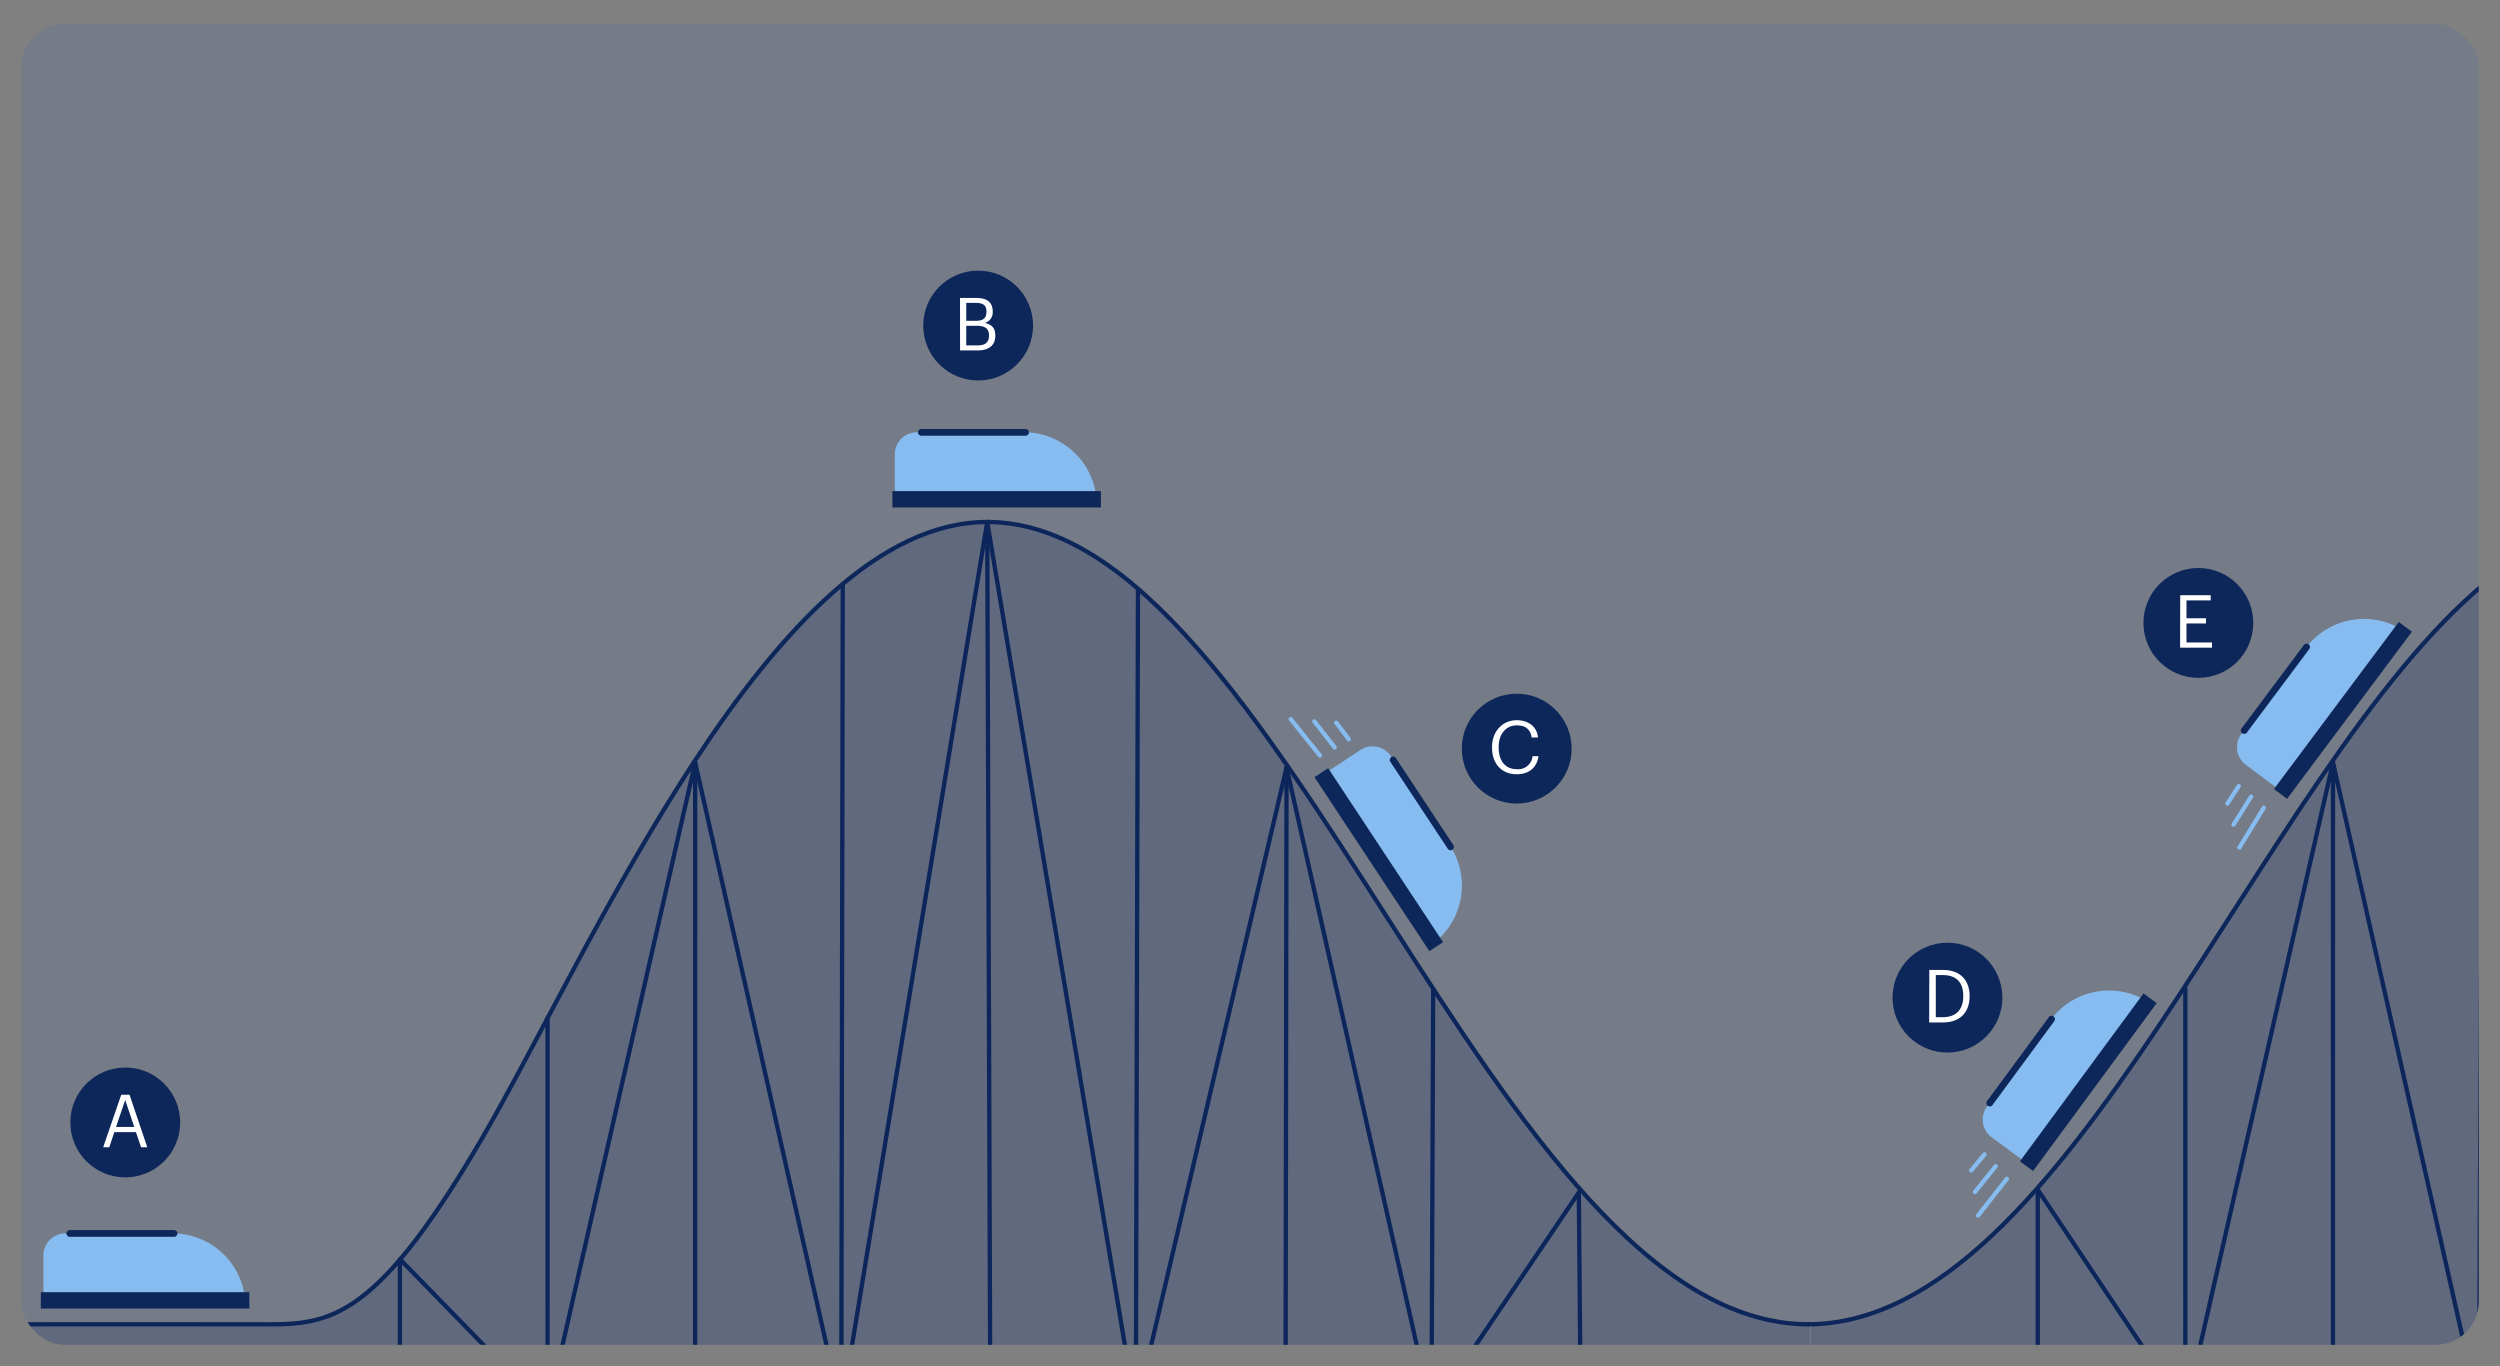 <svg xmlns="http://www.w3.org/2000/svg" xmlns:xlink="http://www.w3.org/1999/xlink" width="579" height="316.39" viewBox="0 0 579 316.39"><rect x="0" y="0" width="579" height="316.39" fill="#808080" stroke="none"/><defs><style>.cls-1,.cls-11,.cls-8,.cls-9{fill:none;}.cls-2{clip-path:url(#clip-path);}.cls-10,.cls-3{fill:#0d275b;}.cls-4{fill:#1d54c9;opacity:0.1;}.cls-5{fill:#86bcf0;}.cls-6{fill:#fff;}.cls-7{clip-path:url(#clip-path-2);}.cls-8,.cls-9{stroke:#0d275b;}.cls-11,.cls-8{stroke-linecap:round;}.cls-8{stroke-linejoin:round;}.cls-11,.cls-9{stroke-miterlimit:10;}.cls-10{opacity:0.2;}.cls-11{stroke:#86bcf0;}</style><clipPath id="clip-path"><rect class="cls-1" x="4.92" y="355.78" width="569.16" height="410.08" rx="10"/></clipPath><clipPath id="clip-path-2"><rect class="cls-1" x="4.92" y="5.54" width="569.16" height="305.91" rx="10"/></clipPath></defs><g id="DYK"><g class="cls-2"><polygon class="cls-3" points="-20.04 477.45 -20.04 325.75 468.02 276.13 468.02 425.94 -20.04 477.45"/></g><rect class="cls-4" x="4.92" y="5.54" width="569.16" height="305.91" rx="10"/><path class="cls-5" d="M56.82,302.63l-46.77.05V290.75a5.1,5.1,0,0,1,5.1-5.1l24.81,0a16.85,16.85,0,0,1,16.87,16.83Z"/><rect class="cls-3" x="9.46" y="299.27" width="48.29" height="3.79"/><path class="cls-3" d="M40.31,286.45l-24.14,0a.78.78,0,0,1-.78-.78h0a.77.77,0,0,1,.77-.78l24.15,0a.78.78,0,0,1,.78.78h0A.78.78,0,0,1,40.31,286.45Z"/><path class="cls-5" d="M330.88,219.26l-25.77-39,9.95-6.57a5.1,5.1,0,0,1,7.07,1.44l13.67,20.7A16.85,16.85,0,0,1,331,219.17Z"/><rect class="cls-3" x="317.43" y="174.94" width="3.79" height="48.29" transform="translate(-56.85 208.94) rotate(-33.44)"/><path class="cls-3" d="M335.31,196.58,322,176.43a.79.79,0,0,1,.22-1.08h0a.77.77,0,0,1,1.07.22l13.31,20.15a.78.78,0,0,1-.22,1.08h0A.78.78,0,0,1,335.31,196.58Z"/><path class="cls-5" d="M498.59,232.81l-27.72,37.66-9.6-7.07a5.1,5.1,0,0,1-1.08-7.13l14.7-20a16.84,16.84,0,0,1,23.56-3.58Z"/><rect class="cls-3" x="459.49" y="248.72" width="48.29" height="3.79" transform="translate(-4.9 491.54) rotate(-53.64)"/><path class="cls-3" d="M475.77,236.49l-14.31,19.44a.78.78,0,0,1-1.09.17h0a.78.78,0,0,1-.17-1.09l14.31-19.44a.78.78,0,0,1,1.09-.17h0A.78.78,0,0,1,475.77,236.49Z"/><path class="cls-5" d="M557.67,146.79l-28,37.46-9.55-7.13a5.09,5.09,0,0,1-1-7.14L534,150.1a16.86,16.86,0,0,1,23.59-3.41Z"/><rect class="cls-3" x="518.45" y="162.6" width="48.29" height="3.79" transform="translate(86.11 500.78) rotate(-53.24)"/><path class="cls-3" d="M534.83,150.31l-14.45,19.34a.77.77,0,0,1-1.09.16h0a.77.77,0,0,1-.16-1.09l14.45-19.34a.77.77,0,0,1,1.09-.16h0A.77.77,0,0,1,534.83,150.31Z"/><circle class="cls-3" cx="226.54" cy="75.4" r="12.72"/><path class="cls-6" d="M222.34,69H226c2.26,0,3.91.74,3.91,3.14v.07a2.49,2.49,0,0,1-1.83,2.57c1.76.42,2.43,1.32,2.43,2.9v.07c0,2.3-1.57,3.4-4,3.4h-4.16Zm3.65,5.3c1.79,0,2.47-.65,2.47-2.14v-.07c0-1.38-.8-1.94-2.5-1.94h-2.18v4.15Zm.48,5.69c1.77,0,2.58-.78,2.58-2.26v-.06c0-1.5-.83-2.21-2.79-2.21h-2.48V80Z"/><circle class="cls-3" cx="29.01" cy="259.96" r="12.72"/><path class="cls-6" d="M28.08,253.54H30l4.11,12.16H32.67l-1.19-3.5h-5l-1.17,3.5H23.9ZM26.87,261h4.22L29,254.77Z"/><circle class="cls-3" cx="351.27" cy="173.38" r="12.72"/><path class="cls-6" d="M345.56,173.12V173c0-3.6,2.41-6.2,5.71-6.2,2.53,0,4.67,1.34,4.93,4h-1.46c-.31-1.85-1.38-2.8-3.45-2.8-2.52,0-4.2,2-4.2,5v.14c0,3.09,1.56,5,4.18,5a3.35,3.35,0,0,0,3.67-3h1.38c-.43,2.8-2.36,4.18-5.08,4.18C347.72,179.27,345.56,176.86,345.56,173.12Z"/><circle class="cls-3" cx="451.03" cy="231.05" r="12.72"/><path class="cls-6" d="M446.83,224.64H450c4.18,0,6.16,2.58,6.16,6v.16c0,3.36-1.94,6-6.19,6h-3.18ZM450,235.58c3.12,0,4.69-1.87,4.69-4.84v-.14c0-2.8-1.36-4.77-4.71-4.77h-1.65v9.75Z"/><circle class="cls-3" cx="509.14" cy="144.27" r="12.72"/><path class="cls-6" d="M504.94,137.85H512v1.21h-5.61v4.13h4.52v1.21h-4.52v4.4h5.91V150h-7.39Z"/><path class="cls-5" d="M254,117.1l-46.76,0V105.22a5.1,5.1,0,0,1,5.09-5.11l24.81,0A16.85,16.85,0,0,1,254,116.93Z"/><rect class="cls-3" x="206.68" y="113.74" width="48.29" height="3.79"/><path class="cls-3" d="M237.53,100.91l-24.14,0a.77.77,0,0,1-.78-.77v0a.78.78,0,0,1,.78-.78l24.14,0a.78.78,0,0,1,.78.78h0A.78.78,0,0,1,237.53,100.91Z"/><g class="cls-7"><line class="cls-8" x1="228.64" y1="120.89" x2="229.36" y2="326.71"/><line class="cls-8" x1="263.55" y1="136.74" x2="263.06" y2="326.71"/><line class="cls-8" x1="297.96" y1="177.75" x2="297.73" y2="326.71"/><line class="cls-8" x1="331.92" y1="229.06" x2="331.54" y2="326.71"/><line class="cls-8" x1="365.65" y1="276.18" x2="366.1" y2="326.71"/><line class="cls-8" x1="195.18" y1="135.38" x2="194.84" y2="326.71"/><line class="cls-8" x1="161" y1="176.61" x2="160.99" y2="326.71"/><line class="cls-8" x1="126.82" y1="326.71" x2="126.81" y2="235.7"/><polyline class="cls-8" points="365.65 276.19 331.54 326.71 297.96 177.75 263.06 326.71 228.64 120.89 194.84 326.71 161 176.61 126.82 326.71 92.62 291.63 92.62 326.71"/><path class="cls-9" d="M1.93,306.71s43.14,0,57.52,0c15.93.06,26.51.88,51.89-42.55S179,120.89,228.64,120.89c68.81,0,117,185.82,190.31,185.82"/><path class="cls-9" d="M590.92,309.33V122.46L575.63,135c-52.48,43.35-96.05,171.71-157,171.71"/><line class="cls-8" x1="574.16" y1="326.71" x2="574.93" y2="134.94"/><line class="cls-8" x1="540.32" y1="176.61" x2="540.31" y2="326.71"/><line class="cls-8" x1="506.13" y1="326.71" x2="506.12" y2="228.91"/><polyline class="cls-8" points="574.16 326.71 540.32 176.61 506.13 326.71 471.94 275.54 471.94 326.71"/><path class="cls-10" d="M576.12,135c-52.45,43.33-96,171.55-156.88,171.71h.2l-.31,22V347h-.26l0,2.08L591.41,347V122.45Z"/><path class="cls-10" d="M419.13,306.7h.11C346,306.37,297.88,120.88,229.13,120.88c-49.63,0-91.92,99.85-117.3,143.27S75.88,306.76,59.94,306.7c-14.38-.05-57.52,0-57.52,0L-1.89,347H418.87l.26-18.26Z"/></g><line class="cls-11" x1="309.12" y1="173.11" x2="304.4" y2="167.07"/><line class="cls-11" x1="312.39" y1="171.22" x2="309.47" y2="167.38"/><line class="cls-11" x1="305.69" y1="174.97" x2="298.93" y2="166.56"/><line class="cls-11" x1="462.2" y1="270.1" x2="457.39" y2="276.06"/><line class="cls-11" x1="459.62" y1="267.34" x2="456.54" y2="271.06"/><line class="cls-11" x1="464.79" y1="273.02" x2="458.13" y2="281.5"/><line class="cls-11" x1="521.38" y1="184.49" x2="517.29" y2="190.97"/><line class="cls-11" x1="518.5" y1="182.05" x2="515.87" y2="186.1"/><line class="cls-11" x1="524.28" y1="187.09" x2="518.65" y2="196.29"/></g></svg>